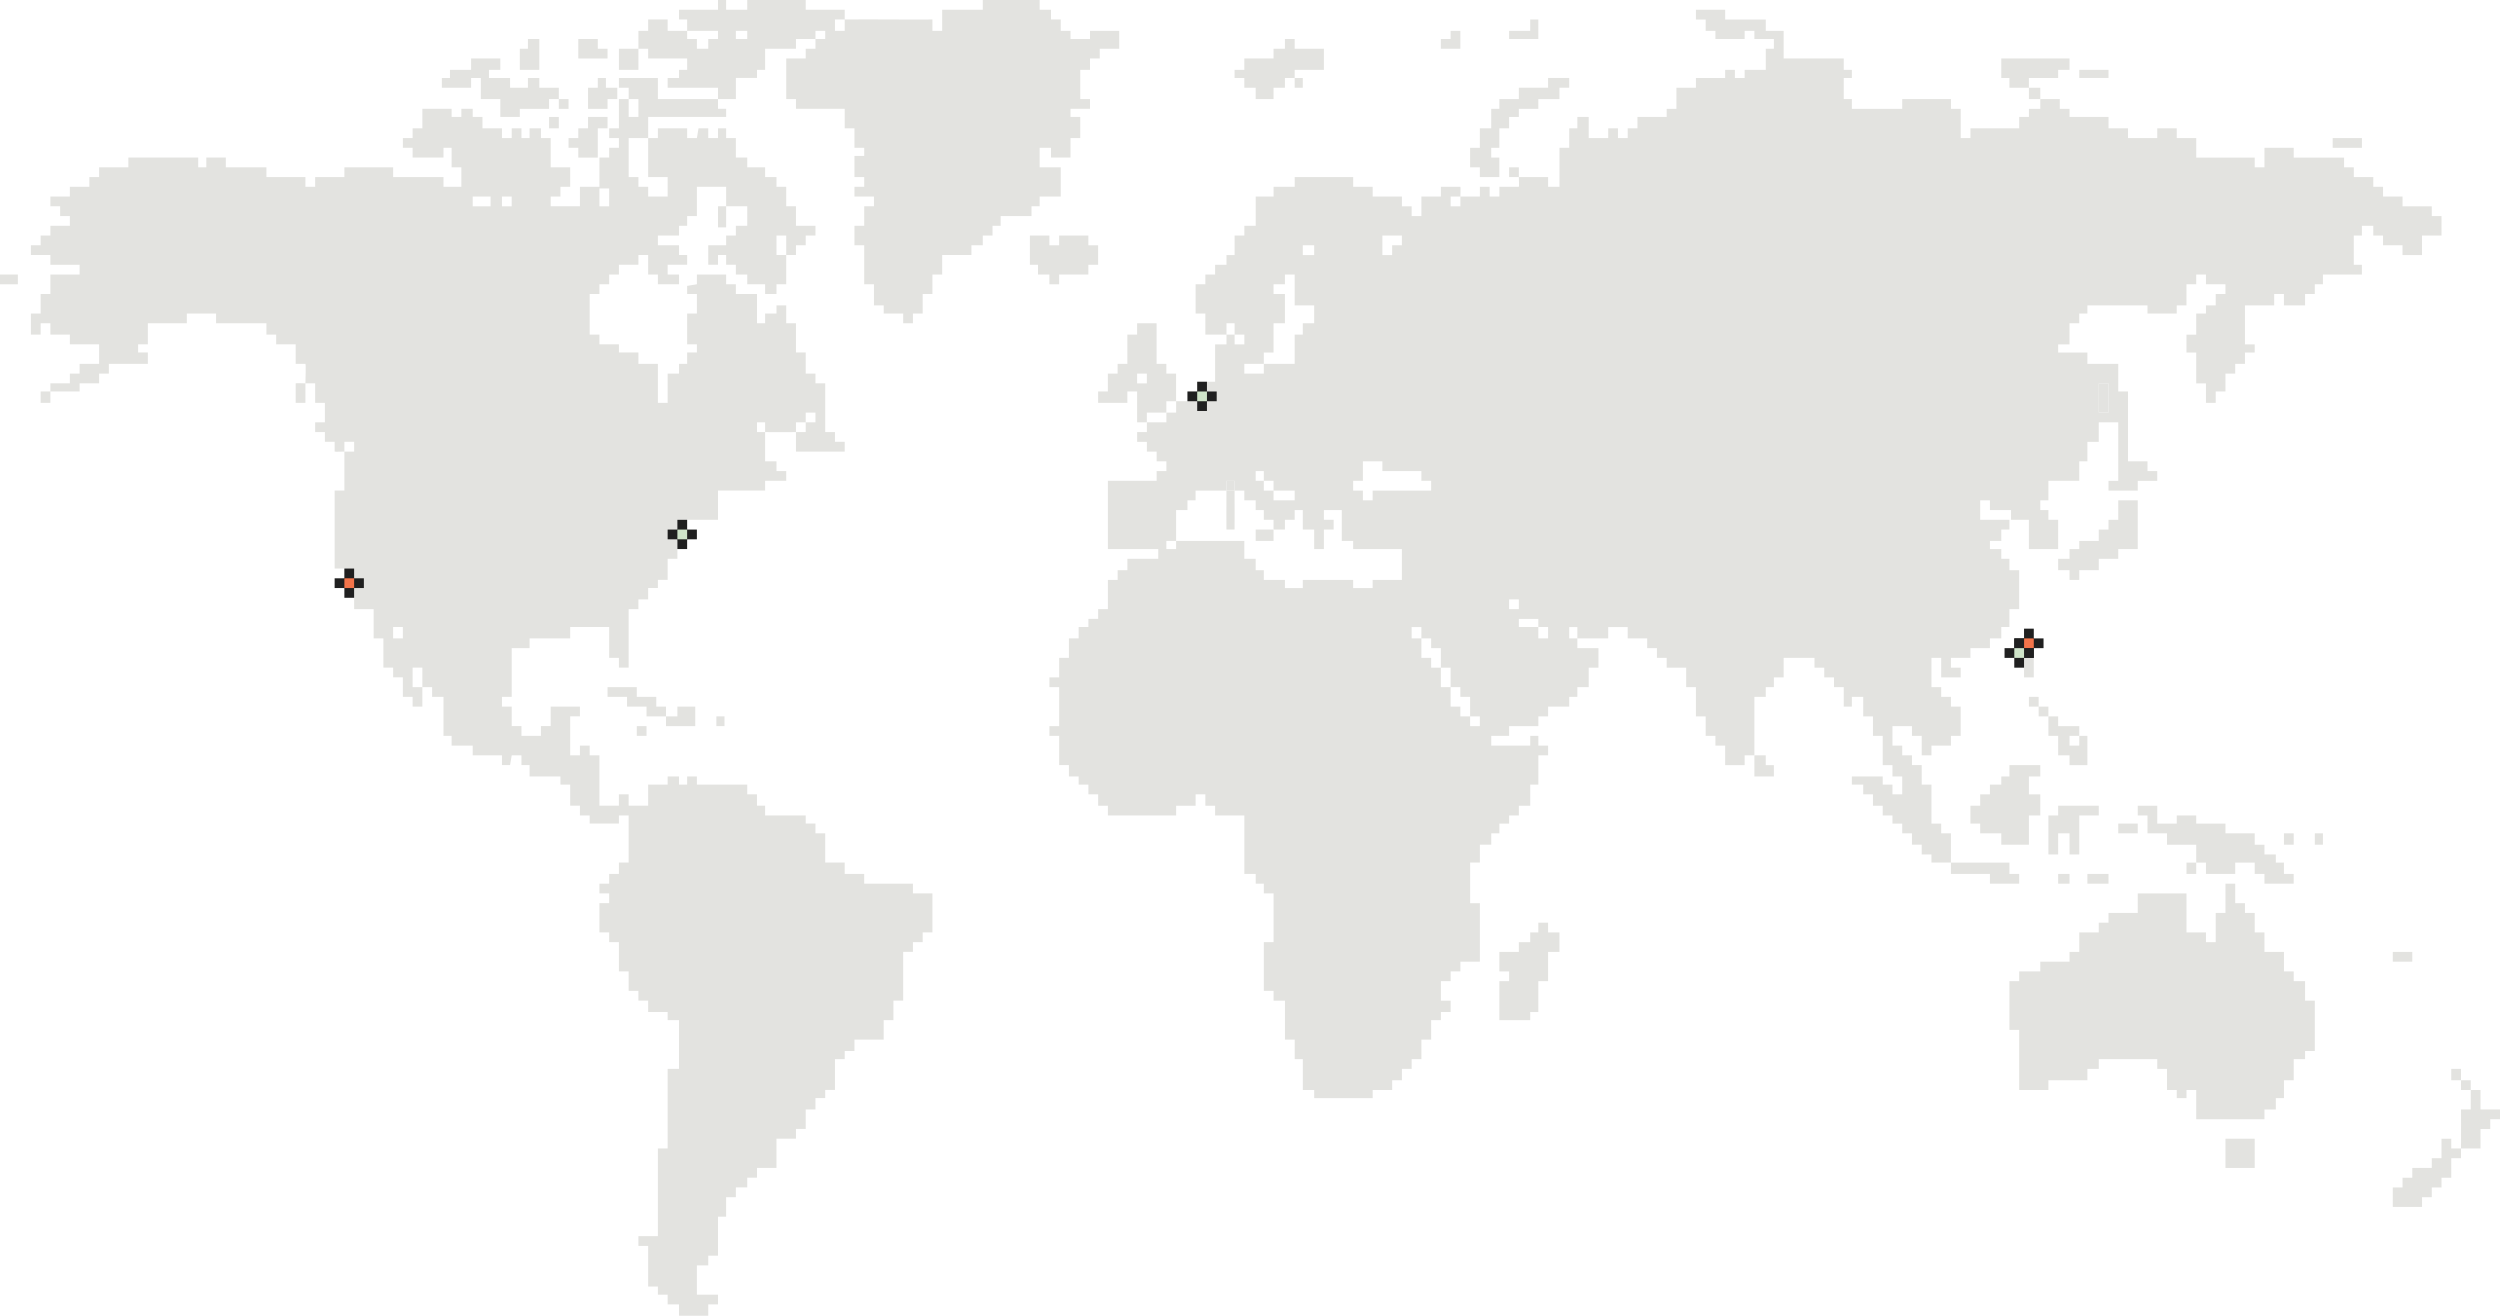 <?xml version="1.0" encoding="UTF-8"?><svg id="Layer_2" xmlns="http://www.w3.org/2000/svg" viewBox="0 0 1539 810"><defs><style>.cls-1{fill:#f3744a;}.cls-2{fill:#e3e3e0;}.cls-3{fill:#202020;}.cls-4{fill:#cfe4c9;}</style></defs><path class="cls-2" d="M760,302c.08,7.98,0,24,0,24h-5s-.08-16.02,0-24c1.66,0,3.34-.02,5,0Z"/><path class="cls-2" d="M423,19c-.03-2.32,0-7,0-7h-5v-6h24V0h5v6h13V0h36v6h24s-.02,4.01,0,6c-1.99.02-6,0-6,0v7h6s.02-4.68,0-7c17.98-.17,36.02.13,54,0v7h6V6h25V0h35v6h7v6h6v7h6v5h12v-5h18v11h-12v6h-6v7h-6v18h6v6h-12v5h6v13h-6v12h-12v-6h-7v12h13v18h-13v6h-5v6h-19v6h-5v6h-6v6h-7v6h-18v12h-6v12h-6v12h-6v6h-6v-6h-12v-5h-6v-13h-6v-24h-6v-12h6v-12h6v-6h-12v-6h6v-6h-6v-13h6v-5h-6v-12h-6v-12h-30v-6h-6v-25h12v-6h6s-.03-4.01,0-6c1.99-.02,6,0,6,0v-5h-6s.02,3.34,0,5c-3.99.04-12,0-12,0v6h-19v13h-5v5h-13v13s-7.34-.01-11,0c.02,1.99,0,6,0,6h5v5h-48s.01,8.68,0,13c-3.99.04-12,0-12,0v24h6v6h6v6h12v-12h-12s-.02-16.01,0-24c1.99-.02,6,0,6,0v-6h18v6h6l1-6h6v6h6v-6h5v6h6v12h7v6h11v6h7v6h6v12h6v12h12v6h-6v6h-6v6s-4.34-.02-6,0c-.01-3.99,0-12,0-12h-6v12s4.01.03,6,0c.02,5.99,0,18,0,18h-6v6h-7v-6h-11v-6h-7v-6h-6v-6h-5v6h-6v-12h11v-6h6v-6h7v-12s-8.68-.05-13,0c.01,4.32,0,13,0,13h-5v-13s3.34.02,5,0c-.01-3.99,0-12,0-12h-18v18h-6v6h-5v6h-13v6h13v6h5v6h-12v6h7v6h-13v-6h-6v-12h-6v6h-12v6h-6v6h-6v6h-6v25h6v6h12v5h12v7h12v24h6v-18h7v-6h5v-7h6v-5h-6v-19h6v-12h-6v-5l6-1v-6h18v6h6v6h13v18h5v-6h7v-5h6v11h6v18h6v13h6v6h6v30h6v6h6v6h-30s-.04-8.01,0-12c1.99-.02,4.01.01,6,0,.03-1.99-.04-4.01,0-6,1.99-.04,6,0,6,0v-6h-6s.04,4.01,0,6c-1.99.04-4.01-.03-6,0-.01,1.99.02,4.01,0,6-6.31.06-12.69.08-19,0-.02-1.99,0-6,0-6h-5v6s3.34-.02,5,0c.06,5.99,0,18,0,18h7v6h6v6h-13v6h-29v18h-19v13h-6v11h-6v13h-6v5h-6v7h-6v6h-6v36h-6v-6h-6v-19h-24v7h-25v6h-11v30h-6v6h6v12h6v6h12v-6h6v-12h18v6h-6v24h6v-6h6v6h6v31h12v-7h6v7h12v-13h12v-5h7v5h5v-5h6v5h31v6h6v7h5v6h25v5h6v6h6v18h12v7h12v6h30v6h12v24h-6v6h-6v6h-6v30h-6v12h-6v12h-18v7h-6v5h-6v19h-6v5h-6v7h-6v12h-6v6h-12v18h-12v6h-6v6h-7v6h-6v12h-5v24h-6v6h-7v18h13v6h-6v7h-18v-7h-7v-6h-6v-5h-6v-25h-6v-6h12v-54h6v-49h7v-30h-7v-5h-12v-7h-6v-6h-6v-12h-6v-18h-6v-6h-6v-18h6v-6h-6v-6h6v-6h6v-7h6v-29h-6v5h-18v-5h-6v-6h-6v-13h-6v-5h-19v-7h-5v-6h-6l-1,6h-5v-6h-18v-6h-13v-6h-5v-24h-7v-6h-6v-12h-6v12s4.01-.04,6,0v12h-6v-6h-6v-12h-6v-6h-6v-18h-6v-18h-12v-13h-6v-12h-6v-48h6c.06-7.98-.08-16.02,0-24h6v-6h-6c-.01,1.99.02,4.01,0,6-1.14,0-5.79.21-6,0v-6h-6v-6h-6v-6h6v-12h-6v-12h-6v12h-6v-12c.21-.21,4.86,0,6,0,0-1.79.42-11.58,0-12h-6v-12h-12v-6h-6v-7h-31v-6h-18v6h-24v13h-6v5h6v7h-24v6h-6v6h-12v5c-5.99.04-12.01-.06-18,0-.03,2.32.02,4.68,0,7h-6v-7c1.99-.01,4.01.02,6,0,.02-1.66-.01-3.34,0-5h12v-6h6v-6h12v-12h-18v-6h-12v-7h-6v7h-6v-13h6v-12h6v-12h18v-6h-18v-6h-12v-6h6v-6h6v-6h12v-6h-6v-6h-6v-6h12v-6h12v-6h6v-6h18v-6h43v6h5v-6h12v6h25v6h24v6h6v-6h18v-6h30v6h31v6h11v-12h-6v-12h-5v6h-19v-6h-6v-6h6v-6h6v-12h18v5h6v-5h7v5h6v7h12v6h6v-6h6v6h5v-6h7v6h6v18h12v12h-6v6h-6v6h18v-12h12s-.02-12.01,0-18c1.99-.02,6,0,6,0v-6h6v-6h-6s.02-4.01,0-6c1.99-.04,4.01.03,6,0,.01-5.99-.01-12.01,0-18,1.99-.02,4.01-.02,6,0,.03,3.65,0,11,0,11h6v-11s-4.01.02-6,0c-.02-2.32.01-4.68,0-7-1.99-.01-4.01.02-6,0,.02-1.99,0-6,0-6h24v13s24.68.04,37,0c-.02-2.32,0-7,0-7h-31v-6h7v-5h5v-7h-24v-6s-4.01.02-6,0c-.02,4.32,0,13,0,13h-12v-13s8.01-.04,12,0c.01-3.66,0-11,0-11h6v-7h12v7s8.01-.01,12,0c.02,1.66,0,5,0,5h6v6h7v-6h6v-5s-12.68.02-19,0ZM460,19h-7v5h7v-5ZM375,116h-6v11h6v-11ZM302,121h-11v6h11v-6ZM315,121h-6v6h6v-6ZM248,386h-6v7h6v-7Z"/><path class="cls-2" d="M380,61c-1.99.02-6,0-6,0v6h-12v-13h6v-6h5v6s4.68-.02,7,0c-.02,2.32,0,4.68,0,7Z"/><path class="cls-2" d="M368,97c-3.99.04-12,0-12,0v-6h-6v-6h6v-6h6v-7h12s-.02,4.68,0,7c-1.99.04-4.01-.03-6,0-.01,5.99.02,12.01,0,18Z"/><polygon class="cls-2" points="1370 544 1376 544 1376 556 1382 556 1382 562 1388 562 1388 574 1394 574 1394 586 1402.5 586 1406 586 1406 598 1412 598 1412 604 1419 604 1419 605.5 1419 616 1425 616 1425 647 1419 647 1419 652 1412 652 1412 665 1406 665 1406 676 1401 676 1401 683 1394 683 1394 689 1352 689 1352 671 1346 671 1346 676 1340 676 1340 671 1334 671 1334 658 1328 658 1328 652 1292 652 1292 658 1285 658 1285 665 1261 665 1261 671 1243 671 1243 634 1237 634 1237 604 1243 604 1243 598 1256 598 1256 592 1274 592 1274 586 1280 586 1280 574 1292 574 1292 568 1298 568 1298 562 1316 562 1316 550 1346 550 1346 574 1358 574 1358 580 1364 580 1364 562 1370 562 1370 544"/><path class="cls-2" d="M1352,531v-11h-18v-7h-12v-11h-6v-6h12v11h12v-5h12v5h18v6h18v7h6v6h7v5h5v7h6v6h-18v-6h-6v-7h-12v7h-18v-7h-6c-.02,2.32,0,7,0,7h-6v-7h6Z"/><polygon class="cls-2" points="1256 471 1256 478 1249 478 1249 489 1256 489 1256 502 1249 502 1249 520 1232 520 1232 513 1219 513 1219 507 1213 507 1213 496 1219 496 1219 489 1225 489 1225 483 1232 483 1232 478 1237 478 1237 471 1256 471"/><polygon class="cls-2" points="923 604 929 604 929 598 923 598 923 589.5 923 586 935 586 935 580 942 580 942 574 947 574 947 568 953 568 953 574 960 574 960 586 953 586 953 604 947 604 947 623 942 623 942 628 923 628 923 604"/><path class="cls-2" d="M344,61h-6v6h-18v5h-12v-11h-12v-13h-6v6h-18v-6h5v-5h13v-7h18v7h-7v5h13v6h11v-6h7v6h12s-.02,4.68,0,7h6v6h-6s.02-4.01,0-6Z"/><polygon class="cls-2" points="1316 308 1316 338 1304 338 1304 344 1292 344 1292 351 1280 351 1280 357 1274 357 1274 351 1267 351 1267 344 1274 344 1274 338 1280 338 1280 333 1292 333 1292 326 1298 326 1298 320 1304 320 1304 308 1316 308"/><path class="cls-2" d="M797,48c-1.99-.03-4.01.02-6,0v6h-7v7h-11v-7h-7v-6h-6v-5h6v-7h18v-6h7v-6h6v6h18v13h-18c-.02,1.66.02,3.34,0,5,1.66.02,3.34-.02,5,0v6h-5c.02-1.99-.03-4.01,0-6Z"/><polygon class="cls-2" points="953 54 953 48 966 48 966 54 960 54 960 61 947 61 947 67 935 67 935 72 929 72 929 79 923 79 923 91 918 91 918 97 923 97 923 109 911 109 911 103 905 103 905 91 911 91 911 79 918 79 918 67 923 67 923 61 935 61 935 54 953 54"/><polygon class="cls-2" points="634 145 646 145 646 151 652 151 652 145 670 145 670 151 676 151 676 163 670 163 670 169 652 169 652 175 646 175 646 169 639 169 639 163 634 163 634 145"/><path class="cls-2" d="M1515,665c-1.99-.04-6,0-6,0v-7h6s-.02,4.68,0,7c1.99.04,4.01-.03,6,0,.01,1.99-.02,4.01,0,6,1.99.04,6,0,6,0v12h12v6h-6v6h-6v12s-8.01.04-12,0c-.02,1.99,0,6,0,6h-6v12h-6v6h-6v6h-6v6h-18v-12h6v-6h6v-6h12v-6h6v-12h6v6s4.01-.02,6,0c.08-7.98,0-24,0-24h6s.04-8.01,0-12c-1.99-.04-4.01.03-6,0-.01-1.99.02-4.01,0-6Z"/><polygon class="cls-2" points="1292 496 1292 502 1280 502 1280 526 1274 526 1274 513 1267 513 1267 526 1261 526 1261 502 1267 502 1267 496 1292 496"/><path class="cls-2" d="M1255,435c-1.99-.04-6,0-6,0v-6h6s-.04,4.01,0,6c1.99.04,4.01-.03,6,0,.01,1.99-.02,4.01,0,6,1.99.04,6,0,6,0v6h13v6c-1.99-.03-6,0-6,0v6h6v-6h5v18h-11v-6h-7v-12h-6s.04-8.01,0-12c-1.99-.04-4.01.03-6,0-.03-1.99.04-4.01,0-6Z"/><rect class="cls-2" x="1370" y="701" width="18" height="18"/><path class="cls-2" d="M410,441c-3.99.03-12,0-12,0v-6h-12v-6h-12v-6h18v6h12v6h6s-.04,4.01,0,6c2.32-.02,7,0,7,0v-6h11v12h-18s.04-4.01,0-6Z"/><polygon class="cls-2" points="332 24 332 43 320 43 320 30 325 30 325 24 332 24"/><polygon class="cls-2" points="356 36 356 24 368 24 368 30 374 30 374 36 356 36"/><path class="cls-2" d="M1246,399h-6v-6h6v6c1.99.04,6,0,6,0v18h-6v-6h-6v-6h6v-6Z"/><polygon class="cls-2" points="929 24 929 19 942 19 942 12 947 12 947 24 929 24"/><rect class="cls-2" x="1436" y="85" width="18" height="6"/><polygon class="cls-2" points="899 19 899 30 887 30 887 24 893 24 893 19 899 19"/><rect class="cls-2" x="1280" y="43" width="18" height="5"/><rect class="cls-2" x="1285" y="538" width="13" height="6"/><rect class="cls-2" x="1304" y="507" width="12" height="6"/><rect class="cls-2" x="1473" y="586" width="12" height="6"/><rect class="cls-2" y="169" width="11" height="6"/><rect class="cls-2" x="1406" y="513" width="6" height="7"/><rect class="cls-2" x="1267" y="538" width="7" height="6"/><rect class="cls-2" x="338" y="72" width="6" height="7"/><rect class="cls-2" x="392" y="447" width="6" height="6"/><rect class="cls-2" x="1425" y="513" width="5" height="7"/><rect class="cls-2" x="441" y="441" width="5" height="6"/><path class="cls-2" d="M755,302c.02-1.99,0-6,0-6h5s-.02,4.01,0,6c-1.66-.02-3.34,0-5,0Z"/><rect class="cls-2" x="1292" y="236" width="6" height="18"/><path class="cls-2" d="M929,103v6c1.99.01,4.01-.02,6,0v-6h-6Z"/><path class="cls-2" d="M1092,478v-7h-5v-6c-2.32.02-4.68-.02-7,0,.01,4.32,0,8.68,0,13h12Z"/><path class="cls-2" d="M1249,48h18v-5h7v-7h-42v12h5v6c3.99.02,8.01-.03,12,0,.02-1.99-.01-4.01,0-6Z"/><path class="cls-2" d="M706,254h12v-7h6v-17h-6v-6h-6v-25h-12v7h-6v18h-6v6h-6v11h-6v7h18v-7h6v19c1.99.01,4.01-.02,6,0,.04-1.99-.03-4.01,0-6ZM700,236v-6h6v6h-6Z"/><path class="cls-2" d="M1201,538h24v6h18v-6h-6v-7c-11.99-.03-24.01.04-36,0,.02,2.32-.01,4.68,0,7Z"/><path class="cls-2" d="M773,326v7h11c-.02-2.32.02-4.68,0-7-3.65.03-7.35-.02-11,0Z"/><path class="cls-2" d="M1256,54c-2.32-.01-4.68.02-7,0-.02,2.32.02,4.68,0,7,2.32.01,4.68-.02,7,0,.02-2.32-.02-4.68,0-7Z"/><path class="cls-2" d="M1497,133v-6h-18v-6h-12v-6h-6v-6h-12v-6h-6v-6h-31v-6h-18v12h-6v-6h-36v-12h-12v-6h-12v6h-18v-6h-12v-7h-24v-5h-6v-6c-3.99-.02-8.01.03-12,0-.02,1.99.01,4.01,0,6h-7v5h-6v7h-30v6h-6v-18h-6v-6h-30v6h-31v-6h-5v-13h5v-5h-5v-7h-37v-17h-11v-7h-25v-6h-18v6h6v7h6v5h18v-5h6v5h12v6h-5v13h-13v5h-6v-5h-6v5h-18v6h-12v13h-6v5h-18v7h-6v6h-6v-6h-6v6h-12v-13h-7v7h-5v12h-6v24h-7v-6c-5.99-.04-12.01.06-18,0,0,1.14.21,5.79,0,6h-12v6h-6v-6h-6v6c-3.99.03-8.01-.04-12,0v6h-6v-6c1.99-.01,4.01.02,6,0,0-1.14.21-5.79,0-6h-12v6h-12v12h-6v-6h-6v-6h-18v-6h-12v-6h-36v6h-13v6h-11v18h-7v6h-6v12h-5v6h-7v6h-6v6h-6v18h6v13c4.32.01,8.68-.01,13,0,.02-2.32-.02-4.68,0-7h5c.02,2.32-.02,4.68,0,7,1.99.02,4.01-.01,6,0v6h-6c-.01-1.99.02-4.01,0-6-1.66-.02-3.34,0-5,0-.02,1.99.01,4.01,0,6h-7v23h-11v6h-6v6h-7v7h-6v6c-3.99-.03-8.01.04-12,0-.04,1.99.03,4.01,0,6h-6v6h6v6h6v6h6v6h-6v6h-30v42h31v6h-19v7h-6v6h-6v18h-6v6h-6v5h-6v7h-6v12h-6v12h-6v6h6v24h-6v6h6v18h6v7h6v5h6v6h6v7h6v6h42v-6h12v-7h6v7h6v6h18v36h7v6h5v6h6v30h-6v30h6v6h7v24h6v12h5v19h7v5h36v-5h12v-6h6v-7h6v-6h6v-12h6v-12h6v-5h6v-7h-6v-12h6v-6h6v-6h12v-36h-6v-25h6v-11h7v-7h5v-6h6v-5h6v-6h7v-13h5v-18h6v-6h-6v-6h-5v6h-24v-6h11v-6h18v-6h6v-6h13v-6h5v-6h7v-12h6v-12h-13c-.01-1.99.02-4.01,0-6-1.66-.02-3.34.01-5,0v-7h5c.02,2.32-.02,4.68,0,7,6.32.08,12.68-.06,19,0v-7h12v7h12v6h6v6h6v6h12v12h6v18h6v12h6v6h6v12h12v-6c1.99-.01,4.01.02,6,0-.03-11.99.02-24.01,0-36h7v-6h5v-6h6v-12h19v6h6v6h6v6h6v12h5v-6h7v12h6v12h6v18h6v7h6v11h-6v-6h-6v-5h-19v5h7v6h6v7h6v6h6v5h6v6h6v7h6v6h6v5c3.99,0,8.01-.01,12,0-.04-5.99.03-12.01,0-18h-6v-6h-6v-24h-6v-12h-6v-6h-6v-6h-6v-12h12v6h6v12h6v-6h12v-6h6v-18h-6v-6h-6v-6h-6v-18h6v12h12v-6h-6v-6h12v-6h12v-6h7v-7h5v-11h6v-24h-6v-7h-5v-6h-7v-5h7v-7h5v-6h-18v-12h6v6h13v6h11v18h18v-18h-6v-6h-5v-6h5v-12h19v-12h5v-12h7v-12h12v36h-6v6h18v-6h12v-6h-6v-6h-12v-43h-6v-17h-19v-7h-18v-5h7v-13h6v-6h5v-5h37v5h18v-5h6v-13h6v-6h6v6h12v6h-6v7h-6v5h-6v13h-6v11h6v19h6v12h6v-7h6v-11h6v-6h6v-7h6v-5h-6v-24h18v-7h6v7h13v-7h6v-6h5v-6h24v-6h-5v-18h5v-6h7v6h6v6h12v6h12v-12h12v-12h-6ZM851,145h12v6h-6v6h-6v-12ZM802,151h7v6h-7v-6ZM766,224c3.99,0,8.01.01,12,0,.02-2.32-.02-4.68,0-7h6v-18h7v-18h-7v-6h7v-6h6v19h12v11h-7v7h-5v18c-6.32.01-12.68-.02-19,0-.02,1.99.01,4.01,0,6h-12v-6ZM784,302c-1.99-.02-4.01.01-6,0-.03-1.99.04-4.01,0-6-1.66-.02-3.34.02-5,0v-6h5c.03,1.99-.04,4.01,0,6,1.99.03,4.01-.02,6,0,.03,1.99-.04,4.01,0,6,4.32.04,8.68-.03,13,0v6h-13c-.03-1.99.04-4.01,0-6ZM863,357h-18v5h-12v-5h-31v5h-11v-5h-13v-6h-5v-7h-7v-11c-13.98.1-28.02-.13-42,0-.02,1.66.01,3.34,0,5h-6v-5c1.99-.01,4.01.02,6,0,.08-6.32-.06-12.68,0-19h7v-6h5v-6c6.32.01,12.68-.02,19,0,.02-1.99-.01-4.01,0-6h5c.01,1.99-.02,4.01,0,6,1.99.02,4.01-.01,6,0v6h7v6h5v6h6c.01,1.99-.02,4.01,0,6,2.32-.02,4.68.01,7,0v-6h6v-6h5v12h7v12h6v-12h6v-6h-6v-6h11v19h7v5h30v19ZM845,302v6h-6v-6h-6v-6h6v-12h12v6h24v6h6v6h-36ZM911,447h-6c-.01-1.99.02-4.01,0-6-1.99-.04-4.01.03-6,0v-6h-6c-.02-3.99.03-8.01,0-12-1.99-.04-4.01.03-6,0-.02-3.99.03-8.01,0-12-1.99-.04-4.01.03-6,0v-6h-6c-.02-3.99.03-8.01,0-12-1.99-.04-4.01.03-6,0v-7h6c.01,2.32-.02,4.68,0,7,1.99.04,4.01-.03,6,0v6h6c.02,3.99-.03,8.01,0,12,1.99.04,4.01-.03,6,0,.02,3.99-.03,8.01,0,12,1.99.04,4.01-.03,6,0v6h6c.03,3.99-.04,8.01,0,12,1.99.04,4.01-.03,6,0v6ZM929,369h6v6h-6v-6ZM953,393h-6c-.02-2.32.03-4.68,0-7-3.99-.04-8.01.03-12,0v-5h12c.01,1.66-.02,3.34,0,5,1.99.02,4.01-.01,6,0v7ZM1292,236h6v18h-6v-18Z"/><rect class="cls-3" x="1246" y="393" width="6" height="6"/><rect class="cls-3" x="1246" y="387" width="6" height="18"/><rect class="cls-3" x="1240" y="393" width="18" height="6"/><rect class="cls-1" x="1246" y="393" width="6" height="6"/><rect class="cls-3" x="212" y="350" width="6" height="18"/><rect class="cls-3" x="206" y="356" width="18" height="6"/><rect class="cls-1" x="212" y="356" width="6" height="6"/><rect class="cls-3" x="1240" y="393" width="6" height="18"/><rect class="cls-3" x="1234" y="399" width="18" height="6"/><rect class="cls-4" x="1240" y="399" width="6" height="6"/><rect class="cls-3" x="417" y="320" width="6" height="18"/><rect class="cls-3" x="411" y="326" width="18" height="6"/><rect class="cls-4" x="417" y="326" width="6" height="6"/><rect class="cls-3" x="737" y="235" width="6" height="18"/><rect class="cls-3" x="731" y="241" width="18" height="6"/><rect class="cls-4" x="737" y="241" width="6" height="6"/></svg>